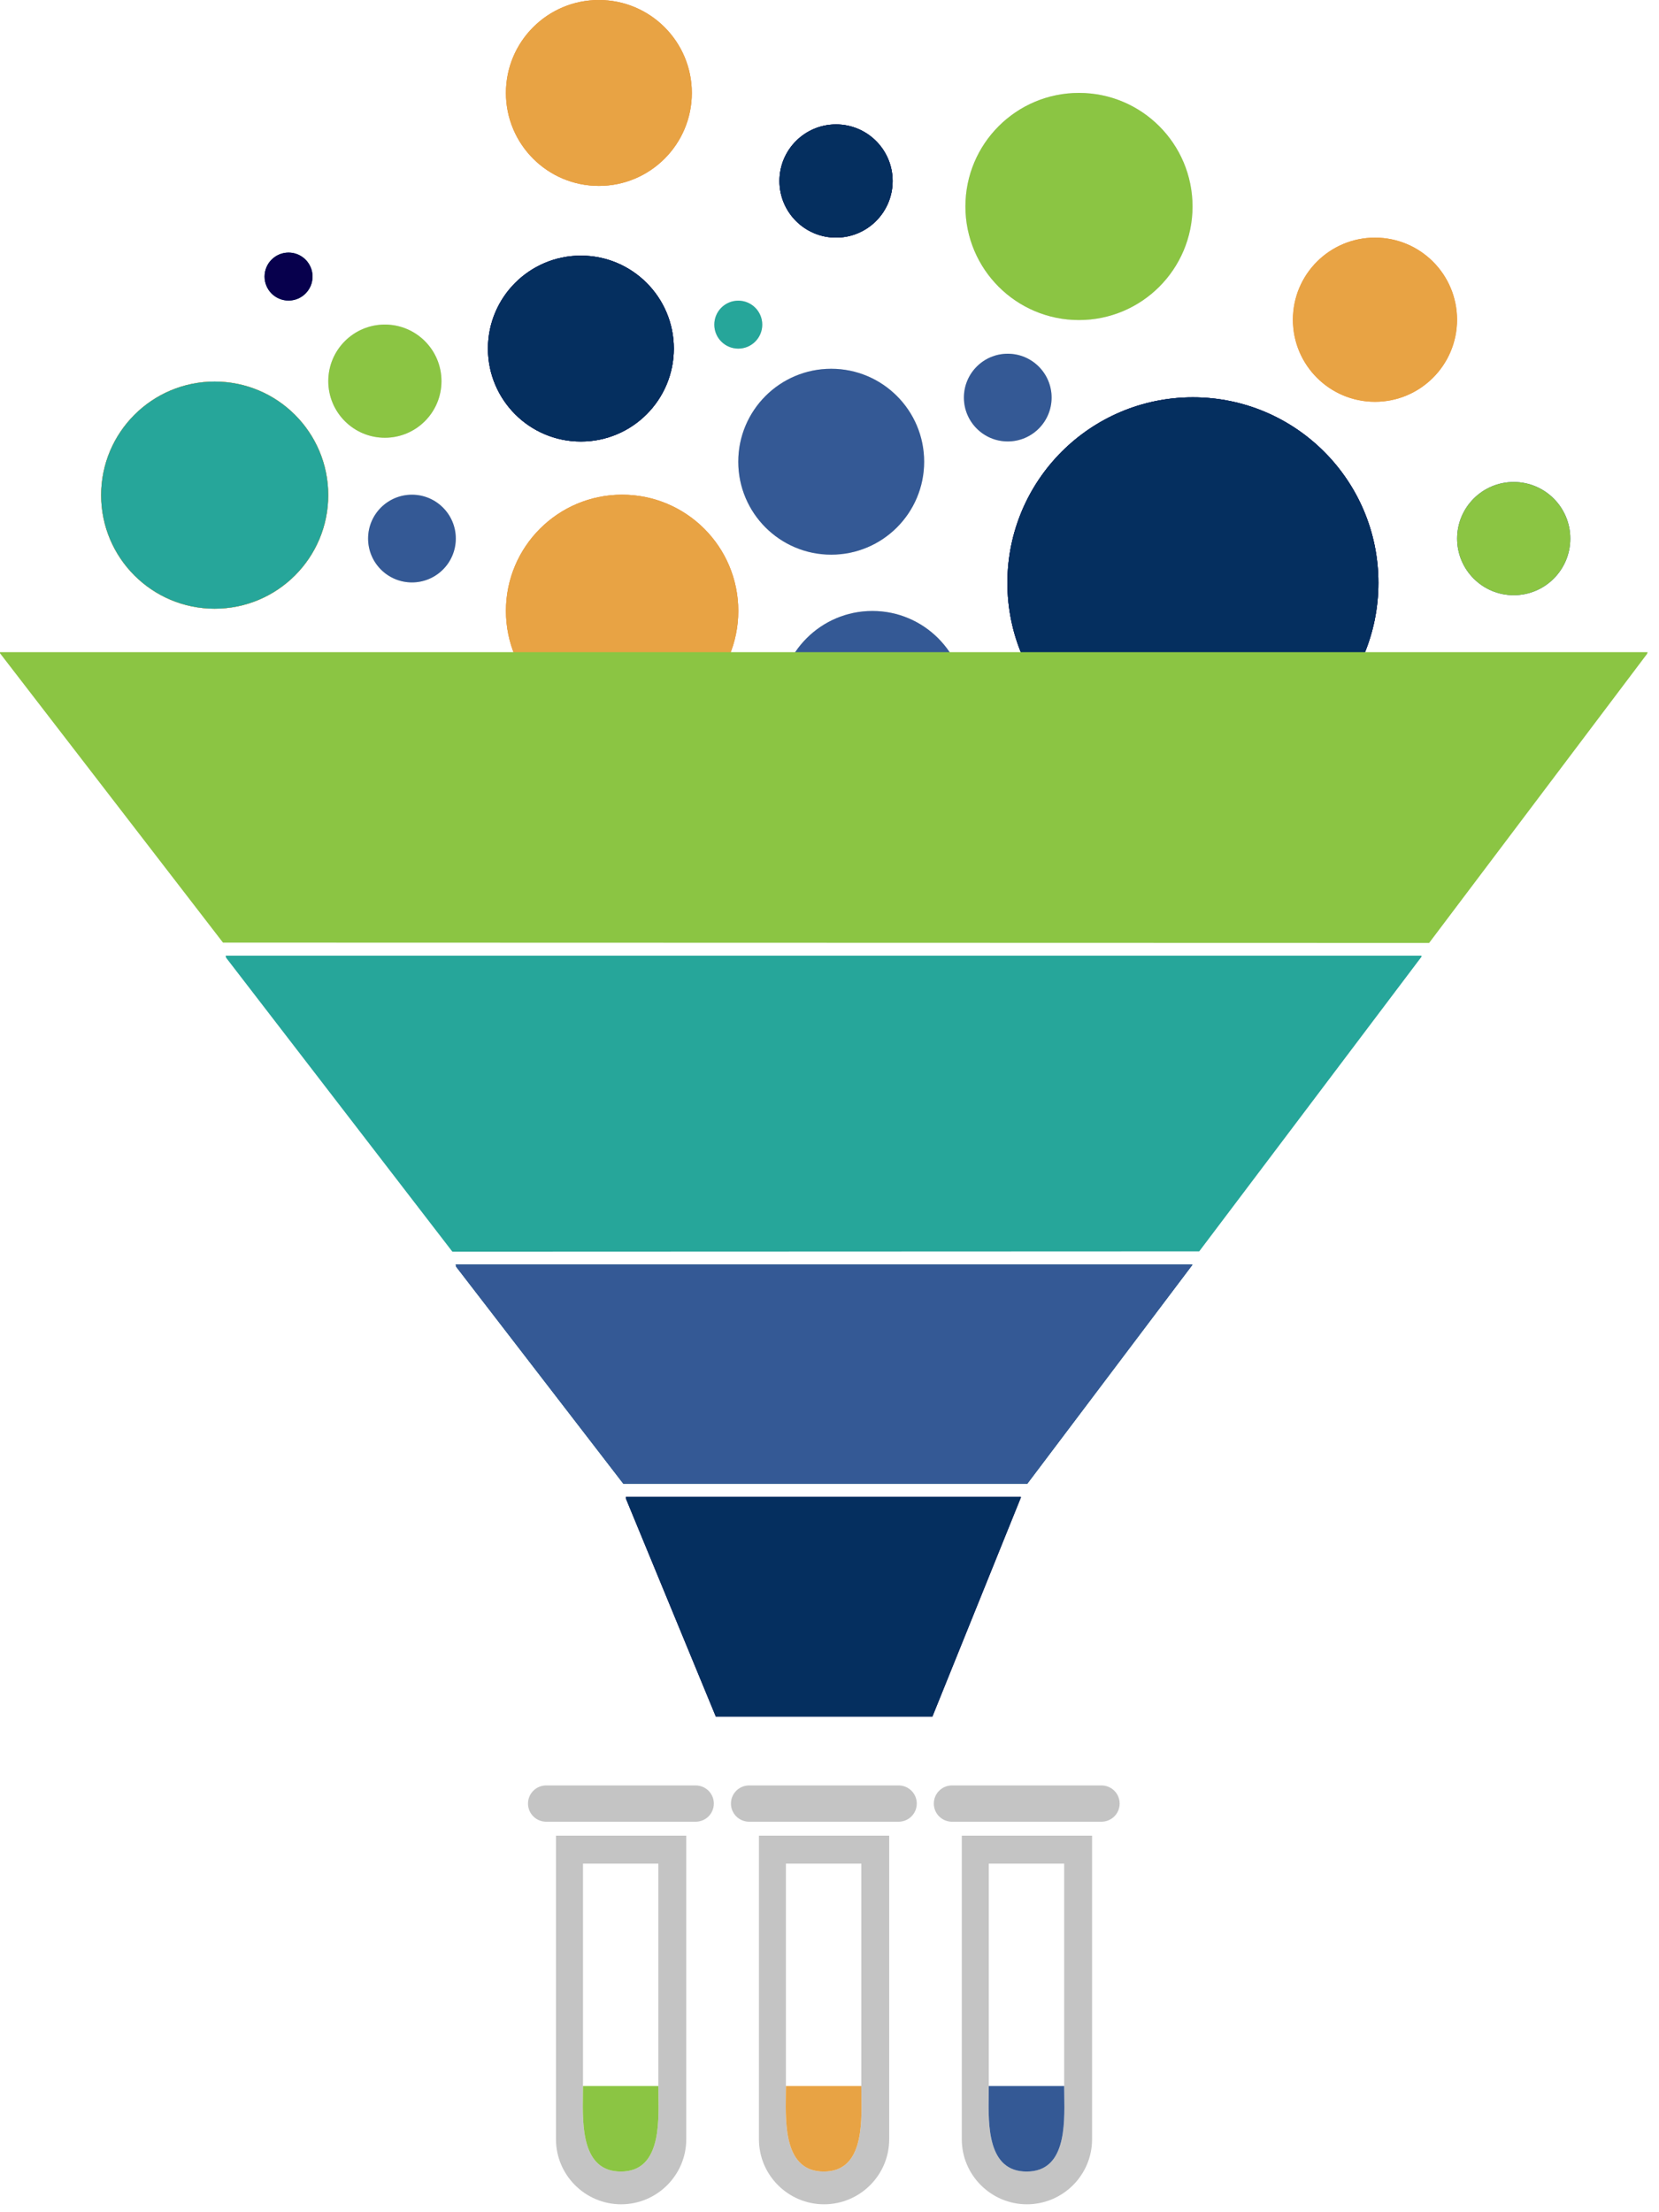 <svg width="132" height="176" viewBox="0 0 132 176" fill="none" xmlns="http://www.w3.org/2000/svg">
<circle cx="49.499" cy="48.602" r="9.244" fill="#D9D9D9"/>
<circle cx="49.499" cy="48.602" r="9.244" fill="#FB8B24"/>
<circle cx="49.499" cy="48.602" r="9.244" fill="#E8A344"/>
<ellipse cx="94.915" cy="46.37" rx="14.76" ry="14.76" fill="#D9D9D9"/>
<ellipse cx="94.915" cy="46.37" rx="14.76" ry="14.76" fill="#052F5F"/>
<ellipse cx="94.915" cy="46.37" rx="14.76" ry="14.76" fill="#07004D"/>
<ellipse cx="94.915" cy="46.37" rx="14.76" ry="14.76" fill="#052F5F"/>
<ellipse cx="66.136" cy="36.734" rx="7.395" ry="7.395" fill="#D9D9D9"/>
<ellipse cx="66.136" cy="36.734" rx="7.395" ry="7.395" fill="#345995"/>
<ellipse cx="69.413" cy="56.002" rx="7.395" ry="7.395" fill="#D9D9D9"/>
<ellipse cx="69.413" cy="56.002" rx="7.395" ry="7.395" fill="#345995"/>
<ellipse cx="47.65" cy="7.395" rx="7.395" ry="7.395" fill="#D9D9D9"/>
<ellipse cx="47.65" cy="7.395" rx="7.395" ry="7.395" fill="#FB8B24"/>
<ellipse cx="47.65" cy="7.395" rx="7.395" ry="7.395" fill="#E8A344"/>
<ellipse cx="46.219" cy="27.733" rx="7.395" ry="7.395" fill="#D9D9D9"/>
<ellipse cx="46.219" cy="27.733" rx="7.395" ry="7.395" fill="#052F5F"/>
<ellipse cx="46.219" cy="27.733" rx="7.395" ry="7.395" fill="#07004D"/>
<ellipse cx="46.219" cy="27.733" rx="7.395" ry="7.395" fill="#052F5F"/>
<circle cx="120.44" cy="42.85" r="4.503" fill="#D9D9D9"/>
<circle cx="120.44" cy="42.85" r="4.503" fill="#345995"/>
<circle cx="120.44" cy="42.85" r="4.503" fill="#8BC543"/>
<circle cx="30.623" cy="30.324" r="4.503" fill="#D9D9D9"/>
<circle cx="30.623" cy="30.324" r="4.503" fill="#8BC543"/>
<circle cx="66.52" cy="14.401" r="4.503" fill="#D9D9D9"/>
<circle cx="66.52" cy="14.401" r="4.503" fill="#052F5F"/>
<circle cx="66.52" cy="14.401" r="4.503" fill="#07004D"/>
<circle cx="66.52" cy="14.401" r="4.503" fill="#052F5F"/>
<ellipse cx="109.401" cy="25.436" rx="6.53" ry="6.53" fill="#FB8B24"/>
<ellipse cx="109.401" cy="25.436" rx="6.53" ry="6.53" fill="#E8A344"/>
<ellipse cx="85.849" cy="16.427" rx="9.035" ry="9.035" fill="#D9D9D9"/>
<ellipse cx="85.849" cy="16.427" rx="9.035" ry="9.035" fill="#8BC543"/>
<ellipse cx="17.082" cy="39.392" rx="9.035" ry="9.035" fill="#D9D9D9"/>
<ellipse cx="17.082" cy="39.392" rx="9.035" ry="9.035" fill="#FB8B24"/>
<ellipse cx="17.082" cy="39.392" rx="9.035" ry="9.035" fill="#E8A344"/>
<ellipse cx="17.082" cy="39.392" rx="9.035" ry="9.035" fill="#26A69A"/>
<ellipse cx="32.777" cy="42.847" rx="3.489" ry="3.489" fill="#D9D9D9"/>
<ellipse cx="32.777" cy="42.847" rx="3.489" ry="3.489" fill="#345995"/>
<ellipse cx="58.742" cy="25.828" rx="1.908" ry="1.908" fill="#D9D9D9"/>
<ellipse cx="58.742" cy="25.828" rx="1.908" ry="1.908" fill="#26A69A"/>
<ellipse cx="22.959" cy="22.004" rx="1.908" ry="1.908" fill="#D9D9D9"/>
<ellipse cx="22.959" cy="22.004" rx="1.908" ry="1.908" fill="#052F5F"/>
<ellipse cx="22.959" cy="22.004" rx="1.908" ry="1.908" fill="#07004D"/>
<ellipse cx="80.183" cy="31.631" rx="3.489" ry="3.489" fill="#D9D9D9"/>
<ellipse cx="80.183" cy="31.631" rx="3.489" ry="3.489" fill="#345995"/>
<path d="M36.292 100.778L36.273 100.689L36.254 100.6H65.558H94.861V100.624V100.649L85.109 113.577L81.739 118.044H49.596L45.95 113.311L36.292 100.778Z" fill="#005377"/>
<path d="M36.292 100.778L36.273 100.689L36.254 100.6H65.558H94.861V100.624V100.649L85.109 113.577L81.739 118.044H49.596L45.95 113.311L36.292 100.778Z" fill="#345995"/>
<path d="M49.819 119.271L49.808 119.182L49.798 119.093H65.512H81.226V119.117V119.141L75.996 132.092L74.189 136.566H56.953L54.997 131.826L49.819 119.271Z" fill="#07004D"/>
<path d="M49.819 119.271L49.808 119.182L49.798 119.093H65.512H81.226V119.117V119.141L75.996 132.092L74.189 136.566H56.953L54.997 131.826L49.819 119.271Z" fill="#052F5F"/>
<path d="M17.991 76.197L17.972 76.115L17.952 76.033H65.527H113.102L113.101 76.077L113.1 76.122L104.258 87.841L95.415 99.559L65.704 99.571L35.994 99.582L26.992 87.889L17.991 76.197Z" fill="#26A69A"/>
<path d="M0.002 51.974L0.001 51.929L0 51.884H65.549H131.097L131.074 51.952L131.052 52.02L122.381 63.52L113.71 75.019L65.726 75.006L17.742 74.993L8.872 63.484L0.002 51.974Z" fill="#8BC543"/>
<path fill-rule="evenodd" clip-rule="evenodd" d="M49.419 175.37C46.568 175.37 44.237 173.049 44.237 170.196V146.044H54.603V170.196C54.603 173.049 52.273 175.37 49.419 175.37ZM52.382 165.962V148.266H46.385V165.962C46.385 166.179 46.381 166.412 46.378 166.657C46.343 169.125 46.293 172.766 49.396 172.766C52.485 172.766 52.429 169.161 52.39 166.694C52.386 166.436 52.382 166.19 52.382 165.962Z" fill="#C4C4C4"/>
<path d="M52.382 165.962H46.385C46.385 166.179 46.381 166.412 46.378 166.657C46.343 169.125 46.293 172.766 49.396 172.766C52.485 172.766 52.429 169.161 52.39 166.694C52.386 166.436 52.382 166.19 52.382 165.962Z" fill="#8BC543"/>
<path d="M55.344 142.045H43.464C42.661 142.045 42.011 142.687 42.011 143.489C42.011 144.292 42.661 144.933 43.464 144.933H55.344C56.147 144.933 56.797 144.291 56.797 143.489C56.797 142.686 56.147 142.045 55.344 142.045Z" fill="#C4C4C4"/>
<path fill-rule="evenodd" clip-rule="evenodd" d="M65.567 175.37C62.715 175.37 60.385 173.049 60.385 170.196V146.044H70.75V170.196C70.75 173.049 68.421 175.37 65.567 175.37ZM68.53 165.962V148.266H62.532V165.962C62.532 166.179 62.529 166.412 62.525 166.657C62.491 169.125 62.44 172.766 65.544 172.766C68.632 172.766 68.576 169.161 68.538 166.694C68.534 166.436 68.53 166.19 68.53 165.962Z" fill="#C4C4C4"/>
<path d="M68.53 165.962H62.532C62.532 166.179 62.529 166.412 62.525 166.657C62.491 169.125 62.44 172.766 65.544 172.766C68.632 172.766 68.576 169.161 68.538 166.694C68.534 166.436 68.53 166.19 68.53 165.962Z" fill="#E8A344"/>
<path d="M71.492 142.045H59.611C58.809 142.045 58.159 142.687 58.159 143.489C58.159 144.292 58.809 144.933 59.611 144.933H71.491C72.294 144.933 72.944 144.291 72.944 143.489C72.944 142.686 72.294 142.045 71.492 142.045Z" fill="#C4C4C4"/>
<path fill-rule="evenodd" clip-rule="evenodd" d="M81.708 175.37C78.857 175.37 76.526 173.049 76.526 170.196V146.044H86.892V170.196C86.892 173.049 84.562 175.37 81.708 175.37ZM84.671 165.962V148.266H78.673V165.962C78.673 166.179 78.67 166.412 78.667 166.657C78.632 169.125 78.582 172.766 81.685 172.766C84.774 172.766 84.718 169.161 84.679 166.694C84.675 166.436 84.671 166.19 84.671 165.962Z" fill="#C4C4C4"/>
<path d="M84.671 165.962H78.673C78.673 166.179 78.67 166.412 78.667 166.657C78.632 169.125 78.582 172.766 81.685 172.766C84.774 172.766 84.718 169.161 84.679 166.694C84.675 166.436 84.671 166.19 84.671 165.962Z" fill="#345995"/>
<path d="M87.633 142.045H75.753C74.95 142.045 74.3 142.687 74.3 143.489C74.3 144.292 74.95 144.933 75.753 144.933H87.633C88.436 144.933 89.086 144.291 89.086 143.489C89.086 142.686 88.436 142.045 87.633 142.045Z" fill="#C4C4C4"/>
</svg>
